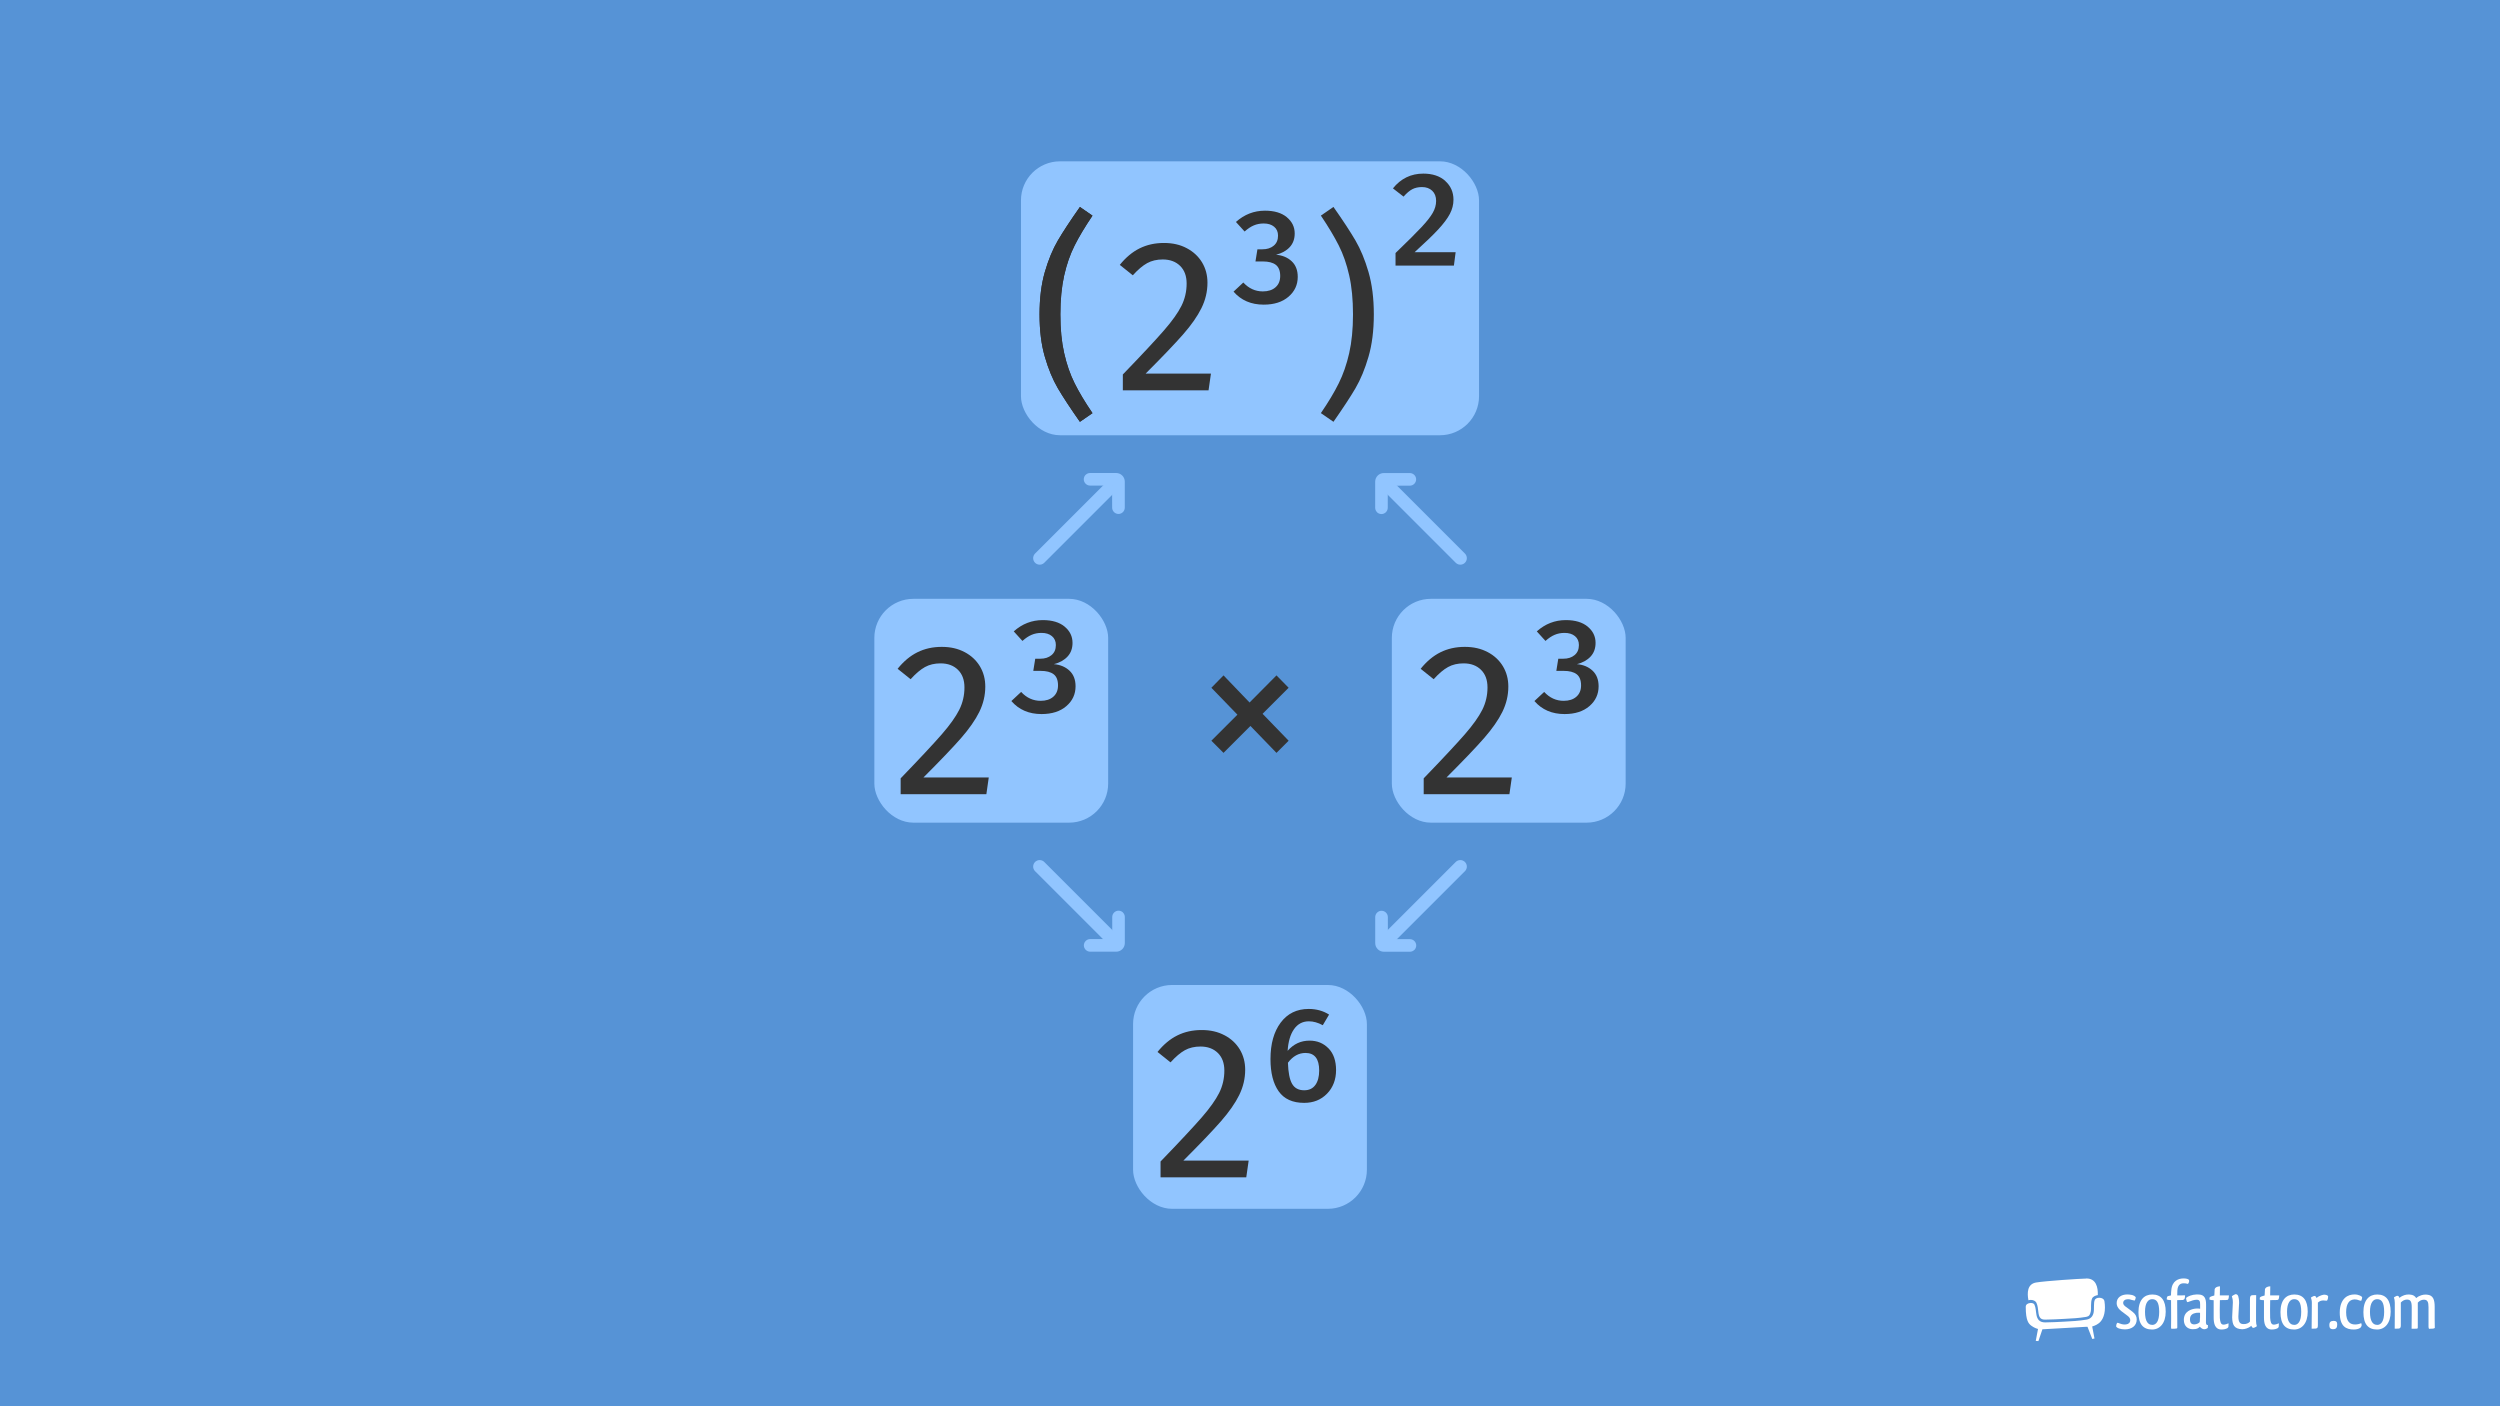 <?xml version="1.0" encoding="UTF-8"?>
<svg xmlns="http://www.w3.org/2000/svg" viewBox="0 0 576 324">
  <g id="Layer_2" data-name="Layer 2">
    <g id="_1_SEO_Themplate_white" data-name="1_SEO_Themplate_white">
      <rect x="-.6" y="-.6" width="577.2" height="325.2" fill="#5693d6" stroke-width="0"/>
      <g>
        <rect x="461.36" y="290.77" width="105" height="22" fill="none" stroke-width="0"/>
        <g>
          <g>
            <path d="m467.08,300.43c-.22.16-.35.37-.35.67,0,1.65.18,2.64.43,3.25.25.61.55.86.88,1.11.32.24.65.41.9.52.24.11.4.15.4.15l.22.06-.52,2.75.61.05.92-2.72,10.12-.58h.27s1.1,2.81,1.1,2.81l.51-.11-.53-2.78.22-.06s.15-.04.4-.15c.25-.1.57-.27.9-.52.52-.39,1.42-1.4,1.42-3.64,0-.43-.03-.89-.11-1.41-.08-.55-.6-.83-1.2-.83-.48,0-.91.21-1.02.48-.34.72-.09,2-.29,2.98-.17.84-.74,1.44-1.62,1.58-1.87.31-3.3.36-5.16.47-1.62.09-2.72.14-4.34.17h-.06c-.63,0-1.1-.18-1.42-.5-.31-.32-.46-.74-.55-1.17-.17-.88-.14-1.69-.47-2.41-.1-.24-.44-.41-.85-.4h0c-.29,0-.6.09-.82.24Z" fill="#fff" fill-rule="evenodd" stroke-width="0"/>
            <path d="m480.66,294.58c-1.41.02-9.43.55-11.55.91-2.03.35-2.09,2.38-1.76,4.09.18-.05.37-.08.55-.08.53,0,1.08.2,1.31.71.29.66.33,1.27.41,1.94.07.68.19,1.25.51,1.55.21.21.51.34,1.06.34h.05c1.61-.03,2.71-.08,4.32-.17,1.87-.1,3.28-.16,5.1-.46.69-.13.88-.48,1.04-1.18.19-.81-.1-2.1.32-3.08.21-.45.82-.68,1.31-.76.07-1.83-.41-3.86-2.66-3.83Z" fill="#fff" fill-rule="evenodd" stroke-width="0"/>
          </g>
          <path d="m490.63,298.27c.98.07,1.38.46,1.45.65,0,.21-.11.55-.24.73-.23-.05-.47-.07-.75-.16-.24-.1-.5-.15-.8-.15-.67,0-1.11.34-1.11.85,0,.28.13.52.52.83.41.33,1.16.81,1.64,1.22.7.55.96,1.09.96,1.77,0,1.51-1.22,2.28-2.72,2.28-1.01,0-1.87-.29-2.03-.7,0-.26.1-.6.26-.81h.07c.13,0,.28.05.44.13.34.15.78.26,1.24.26.1,0,.21-.02.31-.03.59-.07.94-.44.94-.98,0-.37-.2-.7-.7-1.06-.42-.31-.94-.68-1.32-.99l-.39-.34c-.49-.47-.72-.98-.72-1.53,0-1.25,1.01-2,2.47-2,.18,0,.34.02.47.03Z" fill="#fff" stroke-width="0"/>
          <path d="m495.84,306.32c-2.02,0-3.14-1.19-3.14-4s1.32-4.07,3.19-4.07c2.05,0,3.09,1.35,3.09,3.97s-1.33,4.1-3.14,4.1Zm.03-1.06c.86,0,1.61-.75,1.61-3s-.63-2.93-1.61-2.93h-.03c-.86,0-1.63.8-1.63,2.91,0,2.25.7,3.01,1.66,3.01Z" fill="#fff" stroke-width="0"/>
          <path d="m504.39,295.11c-.02.13-.03.24-.08.36-.07.15-.11.24-.2.33-.05.02-.2-.03-.33-.06-.16-.05-.44-.07-.65-.07-.73,0-1.4.33-1.47,1.73-.02.34-.02.7-.02,1.06h.88c.36,0,.72,0,.93-.02-.05.77-.13.93-.36,1.01-.03.02-.1.05-.18.07-.34.03-.78.03-1.29.03,0,1.84.02,4.48.03,6.22,0,.08,0,.26-.13.31-.26.05-.73.07-.93.07-.13,0-.24-.02-.36-.03-.02-.1-.02-.23-.02-.37,0-.65.02-1.32.02-1.99,0-1.33-.02-2.74-.02-4.2-.52-.02-.83-.07-1.01-.2.07-.6.11-.68.37-.75.13-.03.34-.08.63-.15,0-.44.02-.85.07-1.22.18-2.17,1.68-2.69,2.82-2.69.67,0,1.07.15,1.22.31.07.08.05.18.05.26Z" fill="#fff" stroke-width="0"/>
          <path d="m503.67,299.2c0-.06.02-.13.03-.18.34-.33,1.32-.75,2.41-.78.26,0,.29,0,.57.02,1.2.08,1.6.88,1.6,2.26v.73c0,1.12-.03,2.43-.03,3.29,0,0-.07.85.46.75-.02.23-.02.5-.02.6-.13.18-.44.36-.86.37-.39,0-.81-.36-.98-.59-.1.1-.29.28-.47.37-.36.18-.75.21-1.19.21-1.04,0-2.03-.65-2.03-2.15,0-2,1.77-2.51,2.75-2.6.16-.02.31-.02.46-.02.21,0,.39.02.54.05v-.93c0-.73-.08-1.14-.78-1.14-.57,0-1.24.23-1.71.42-.18.08-.34.13-.47.13-.15-.16-.21-.46-.24-.65-.02-.05-.02-.11-.02-.18Zm3.22,4.43v-1.16c-.1-.02-.21-.02-.33-.02-.2,0-.37.02-.54.03-.78.13-1.45.47-1.45,1.5,0,.83.36,1.12.86,1.16h.11c.49,0,1.03-.23,1.25-.5.02-.03.03-.13.05-.23.03-.2.03-.44.03-.78Z" fill="#fff" stroke-width="0"/>
          <path d="m513.45,305.22c0,.15,0,.31-.02.46-.03.13-.11.23-.24.33-.31.2-.86.31-1.37.31-1.51,0-1.79-1.42-1.79-2.73v-4.02c-.52,0-.78-.07-.98-.16,0-.5.02-.44.15-.57.23-.2.73-.24.98-.36l.08-1.47c.11-.33.46-.6,1.22-.65-.02.75-.03,1.43-.03,2.1h2.1c-.05.81-.15.99-.37,1.04-.13.02-.26.03-.39.03-.42.02-.63.02-1.33.02-.02.75-.03,1.51-.03,2.21s.02,1.35.02,1.89c.07.91.21,1.55.86,1.55.24.02.99-.21,1.12-.33.02.1.03.23.03.36Z" fill="#fff" stroke-width="0"/>
          <path d="m515.88,300.32l-.16,2.98c0,1.47.46,1.77,1.24,1.77.57.03,1.16-.23,1.43-.57v-5.18c0-.34.03-.55.18-.77.2-.16.37-.15,1.25-.16-.02.88-.03,1.92-.03,3.17v2.77c0,.52.08.9.19,1.22-.08.1-.29.21-.65.37-.05.02-.1.02-.11.02-.29,0-.44-.21-.5-.49-.39.33-.77.52-1.12.63-.34.11-.65.18-1.01.18-1.89-.08-2.26-1.04-2.3-2.77l.16-3.4c0-.6-.1-1.04-.23-1.43.1-.11.34-.26.77-.46.07-.02.11-.02.13-.02.36,0,.52.29.59.55.1.37.18.73.18,1.56Z" fill="#fff" stroke-width="0"/>
          <path d="m525.04,305.22c0,.15,0,.31-.02.46-.03.13-.11.23-.24.33-.31.2-.86.31-1.37.31-1.51,0-1.79-1.42-1.79-2.73v-4.02c-.52,0-.78-.07-.98-.16,0-.5.02-.44.15-.57.23-.2.73-.24.98-.36l.08-1.47c.11-.33.46-.6,1.22-.65-.02.75-.03,1.43-.03,2.1h2.1c-.05.81-.15.99-.37,1.04-.13.02-.26.03-.39.03-.42.02-.63.02-1.33.02-.02.75-.03,1.51-.03,2.21s.02,1.35.02,1.89c.07.91.21,1.55.86,1.55.24.02.99-.21,1.12-.33.02.1.03.23.03.36Z" fill="#fff" stroke-width="0"/>
          <path d="m528.56,306.32c-2.02,0-3.14-1.19-3.14-4s1.32-4.07,3.19-4.07c2.05,0,3.09,1.35,3.09,3.97s-1.33,4.1-3.14,4.1Zm.03-1.06c.86,0,1.61-.75,1.61-3s-.63-2.93-1.61-2.93h-.03c-.86,0-1.63.8-1.63,2.91,0,2.25.7,3.01,1.66,3.01Z" fill="#fff" stroke-width="0"/>
          <path d="m534.04,300.13v5.19c0,.28-.02.47-.15.65-.21.15-.41.16-1.29.16.02-.88.03-1.92.03-3.19l.02-2.75c0-.52-.1-.9-.21-1.22.1-.1.29-.21.67-.37.05-.02.08-.02.11-.02.29,0,.42.21.5.49.37-.33.77-.52,1.11-.63.31-.1.59-.18.88-.13.42.05.65.18.7.41,0,.23-.06.65-.26.94q-.07.02-.15.02c-.11,0-.26-.02-.39-.03-.11-.03-.21-.03-.29-.03-.54,0-.96.18-1.29.52Z" fill="#fff" stroke-width="0"/>
          <path d="m537.64,304.33c.73,0,.86.31.85.91-.02.59-.2,1.01-.96,1.01-.64,0-.85-.31-.85-.98,0-.62.29-.94.96-.94Z" fill="#fff" stroke-width="0"/>
          <path d="m544.04,299.69h-.08c-.11,0-.28-.05-.44-.1-.29-.13-.65-.21-.98-.21-.08,0-.15,0-.23.02-1.03.08-1.76.98-1.76,2.93,0,2.34,1.03,2.83,2.08,2.83.54,0,1.06-.15,1.4-.31.05.16.1.34.1.46-.02.23-.16.5-.36.65-.31.21-.85.36-1.43.36-1.76,0-3.26-.65-3.26-3.91,0-1.73.55-2.78,1.19-3.37.63-.6,1.45-.8,2.23-.8.96,0,1.68.44,1.74.65,0,.21-.08.57-.21.8Z" fill="#fff" stroke-width="0"/>
          <path d="m547.67,306.32c-2.02,0-3.14-1.19-3.14-4s1.32-4.07,3.19-4.07c2.05,0,3.09,1.35,3.09,3.97s-1.33,4.1-3.14,4.1Zm.03-1.06c.86,0,1.61-.75,1.61-3s-.63-2.93-1.61-2.93h-.03c-.86,0-1.63.8-1.63,2.91,0,2.25.7,3.01,1.66,3.01Z" fill="#fff" stroke-width="0"/>
          <path d="m556.87,306.12c-.11.02-.29.02-.57.02h-.67c.03-.83.03-1.82.03-3.04v-1.95c0-1.27-.28-1.73-1.09-1.73-.6,0-1.07.31-1.42.68v5.27c0,.28-.03.44-.16.6-.21.16-.39.16-1.25.16.02-.83.02-1.84.02-3.06v-2.91c0-.52-.08-.9-.2-1.22.08-.1.29-.21.65-.37.05-.02.1-.02.11-.02.31,0,.44.21.5.49.39-.33.78-.52,1.12-.63.34-.11.65-.16,1.03-.16.08,0,.2,0,.29.02.73.05,1.16.34,1.43.81.39-.33.8-.54,1.17-.65.34-.11.65-.16.99-.16.11,0,.23,0,.33.02,1.43.11,1.77,1.17,1.77,2.8v2.74c0,.81,0,1.55.03,2.13-.2.15-.42.2-1.34.2-.06-.13-.11-.29-.11-.52v-4.46c0-1.27-.26-1.73-1.09-1.73-.57,0-1.04.31-1.38.68v5.75c0,.16-.08.23-.21.26Z" fill="#fff" stroke-width="0"/>
        </g>
        <rect y="0" width="576" height="324" fill="none" stroke-width="0"/>
      </g>
    </g>
  </g>
  <g id="Layer_1" data-name="Layer 1">
    <g>
      <g>
        <rect x="261.06" y="226.94" width="53.87" height="51.57" rx="9" ry="9" fill="#91c5ff" stroke-width="0"/>
        <path d="m282.11,238.51c1.52.8,2.69,1.89,3.53,3.27.83,1.38,1.25,2.94,1.25,4.68,0,2.03-.46,3.98-1.38,5.85-.92,1.87-2.33,3.88-4.22,6.05-1.9,2.17-4.78,5.18-8.65,9.05h15.05l-.55,3.85h-19.75v-3.65c4.47-4.63,7.63-8.02,9.5-10.17,1.87-2.15,3.2-4.03,4-5.62s1.2-3.32,1.2-5.15c0-1.73-.5-3.09-1.5-4.07s-2.33-1.48-4-1.48c-1.37,0-2.57.28-3.6.85s-2.13,1.5-3.3,2.8l-3-2.4c1.37-1.7,2.88-2.97,4.55-3.8,1.67-.83,3.53-1.25,5.6-1.25s3.76.4,5.27,1.2Z" fill="#333" stroke-width="0"/>
        <path d="m306.11,241.56c1.15,1.2,1.72,2.87,1.72,5s-.69,4.01-2.08,5.42c-1.38,1.42-3.14,2.12-5.27,2.12-2.67,0-4.62-.89-5.88-2.67s-1.88-4.26-1.88-7.42c0-3.5.78-6.3,2.35-8.4,1.57-2.1,3.72-3.15,6.45-3.15,1.77,0,3.33.43,4.7,1.3l-1.45,2.45c-1.1-.6-2.17-.9-3.2-.9-1.43,0-2.58.6-3.42,1.8-.85,1.2-1.34,2.87-1.48,5,1.37-1.57,3.05-2.35,5.05-2.35,1.77,0,3.22.6,4.38,1.8Zm-3.05,8.42c.58-.82.88-1.92.88-3.33,0-2.7-1.05-4.05-3.15-4.05-1.57,0-2.92.75-4.05,2.25.07,2.23.38,3.85.95,4.85s1.5,1.5,2.8,1.5c1.13,0,1.99-.41,2.57-1.23Z" fill="#333" stroke-width="0"/>
      </g>
      <g>
        <rect x="235.23" y="37.17" width="105.54" height="63.11" rx="9" ry="9" fill="#91c5ff" stroke-width="0"/>
        <path d="m273.42,57.18c1.52.8,2.69,1.89,3.53,3.27.83,1.38,1.25,2.94,1.25,4.68,0,2.03-.46,3.98-1.38,5.85-.92,1.87-2.32,3.88-4.22,6.05-1.9,2.17-4.78,5.18-8.65,9.05h15.05l-.55,3.85h-19.75v-3.65c4.47-4.63,7.63-8.02,9.5-10.18,1.87-2.15,3.2-4.02,4-5.62.8-1.6,1.2-3.32,1.2-5.15,0-1.73-.5-3.09-1.5-4.07-1-.98-2.33-1.48-4-1.48-1.37,0-2.57.28-3.6.85-1.03.57-2.13,1.5-3.3,2.8l-3-2.4c1.37-1.7,2.88-2.97,4.55-3.8,1.67-.83,3.53-1.25,5.6-1.25s3.76.4,5.27,1.2Z" fill="#333" stroke-width="0"/>
        <path d="m251.71,49.68c-1.73,2.57-3.11,4.86-4.12,6.88-1.02,2.02-1.82,4.31-2.4,6.88-.58,2.57-.88,5.57-.88,9s.29,6.38.88,8.95c.58,2.57,1.38,4.88,2.4,6.92,1.02,2.05,2.39,4.34,4.12,6.88l-2.9,2c-2.2-3.13-3.89-5.71-5.08-7.73-1.18-2.02-2.18-4.43-3-7.25-.82-2.82-1.22-6.07-1.22-9.77s.41-6.96,1.22-9.77c.82-2.82,1.82-5.23,3-7.25,1.18-2.02,2.88-4.59,5.08-7.73l2.9,2Z" fill="#333" stroke-width="0"/>
        <path d="m251.71,49.68c-1.73,2.57-3.11,4.86-4.12,6.88-1.02,2.02-1.82,4.31-2.4,6.88-.58,2.57-.88,5.57-.88,9s.29,6.38.88,8.95c.58,2.57,1.38,4.88,2.4,6.92,1.02,2.05,2.39,4.34,4.12,6.88l-2.9,2c-2.2-3.13-3.89-5.71-5.08-7.73-1.18-2.02-2.18-4.43-3-7.25-.82-2.82-1.22-6.07-1.22-9.77s.41-6.96,1.22-9.77c.82-2.82,1.82-5.23,3-7.25,1.18-2.02,2.88-4.59,5.08-7.73l2.9,2Z" fill="#333" stroke-width="0"/>
        <path d="m307.23,47.68c2.2,3.13,3.89,5.71,5.07,7.73,1.18,2.02,2.18,4.43,3,7.25.82,2.82,1.23,6.07,1.23,9.77s-.41,6.96-1.23,9.77c-.82,2.82-1.82,5.23-3,7.25-1.18,2.02-2.88,4.59-5.07,7.73l-2.9-2c1.73-2.53,3.11-4.83,4.12-6.88,1.02-2.05,1.82-4.36,2.4-6.92.58-2.57.88-5.55.88-8.95s-.29-6.43-.88-9c-.58-2.57-1.38-4.86-2.4-6.88-1.02-2.02-2.39-4.31-4.12-6.88l2.9-2Z" fill="#333" stroke-width="0"/>
        <path d="m296.47,50.04c1.22,1,1.83,2.25,1.83,3.75,0,1.27-.38,2.32-1.15,3.15-.77.83-1.82,1.42-3.15,1.75,1.47.13,2.67.63,3.6,1.5.93.87,1.4,2.07,1.4,3.6,0,1.83-.71,3.36-2.12,4.57-1.42,1.22-3.32,1.83-5.72,1.83-2.9,0-5.22-1-6.95-3l2.25-2.1c1.27,1.37,2.77,2.05,4.5,2.05,1.23,0,2.21-.32,2.92-.95.72-.63,1.08-1.5,1.08-2.6,0-1.2-.34-2.06-1.02-2.58-.68-.52-1.68-.77-2.98-.77h-1.7l.45-2.8h1.15c1.07,0,1.93-.27,2.6-.83.67-.55,1-1.32,1-2.32,0-.87-.3-1.55-.9-2.05-.6-.5-1.4-.75-2.4-.75-.83,0-1.6.15-2.3.45-.7.3-1.4.77-2.1,1.4l-2-2.2c1.93-1.73,4.17-2.6,6.7-2.6,2.13,0,3.81.5,5.03,1.5Z" fill="#333" stroke-width="0"/>
        <path d="m333,41.71c1.25,1.13,1.88,2.57,1.88,4.3,0,1.13-.28,2.22-.83,3.27-.55,1.05-1.44,2.24-2.67,3.57-1.23,1.33-3.05,3.08-5.45,5.25h9.45l-.4,3.1h-13.45v-2.9c2.8-2.7,4.8-4.69,6-5.98,1.2-1.28,2.06-2.38,2.57-3.27s.78-1.82.78-2.75c0-1-.3-1.78-.9-2.35-.6-.57-1.38-.85-2.35-.85-.87,0-1.62.17-2.25.5-.63.33-1.3.9-2,1.7l-2.45-1.9c1.83-2.27,4.17-3.4,7-3.4,2.13,0,3.83.57,5.08,1.7Z" fill="#333" stroke-width="0"/>
      </g>
      <g>
        <g>
          <line x1="256.92" y1="217.04" x2="239.54" y2="199.66" fill="none" stroke="#91c5ff" stroke-linecap="round" stroke-miterlimit="10" stroke-width="3"/>
          <path d="m258.75,210.25c-.28-.28-.64-.42-1.03-.43-.8,0-1.46.65-1.46,1.46v5.07s-5.08.01-5.08.01c-.4,0-.77.16-1.05.45-.28.29-.42.67-.41,1.06.03.77.68,1.4,1.47,1.4h5.98c1.1,0,1.99-.89,1.99-1.99v-6c0-.39-.15-.75-.43-1.03Z" fill="#91c5ff" stroke-width="0"/>
        </g>
        <g>
          <line x1="319.08" y1="217.04" x2="336.46" y2="199.66" fill="none" stroke="#91c5ff" stroke-linecap="round" stroke-miterlimit="10" stroke-width="3"/>
          <path d="m325.87,218.87c.28-.28.42-.64.43-1.03,0-.8-.65-1.46-1.46-1.46h-5.07s-.01-5.08-.01-5.08c0-.4-.16-.77-.45-1.05-.29-.28-.67-.42-1.06-.41-.77.03-1.4.68-1.4,1.47v5.98c0,1.1.89,1.99,1.99,1.99h6c.39,0,.75-.15,1.03-.43Z" fill="#91c5ff" stroke-width="0"/>
        </g>
        <g>
          <g>
            <line x1="319.08" y1="111.22" x2="336.46" y2="128.6" fill="none" stroke="#91c5ff" stroke-linecap="round" stroke-miterlimit="10" stroke-width="3"/>
            <path d="m317.25,118.01c.28.28.64.42,1.03.43.8,0,1.46-.65,1.46-1.46v-5.07s5.08-.01,5.08-.01c.4,0,.77-.16,1.05-.45.28-.29.42-.67.41-1.06-.03-.77-.68-1.4-1.47-1.4h-5.98c-1.1,0-1.99.89-1.99,1.99v6c0,.39.15.75.43,1.03Z" fill="#91c5ff" stroke-width="0"/>
          </g>
          <g>
            <line x1="256.92" y1="111.22" x2="239.54" y2="128.6" fill="none" stroke="#91c5ff" stroke-linecap="round" stroke-miterlimit="10" stroke-width="3"/>
            <path d="m250.13,109.39c-.28.28-.42.64-.43,1.03,0,.8.65,1.46,1.46,1.46h5.07s.01,5.08.01,5.08c0,.4.16.77.45,1.05.29.28.67.42,1.06.41.77-.03,1.4-.68,1.4-1.47v-5.98c0-1.1-.89-1.99-1.99-1.99h-6c-.39,0-.75.15-1.03.43Z" fill="#91c5ff" stroke-width="0"/>
          </g>
        </g>
      </g>
      <g>
        <rect x="201.45" y="137.97" width="53.87" height="51.57" rx="9" ry="9" fill="#91c5ff" stroke-width="0"/>
        <rect x="320.68" y="137.97" width="53.87" height="51.57" rx="9" ry="9" fill="#91c5ff" stroke-width="0"/>
        <path d="m222.23,150.23c1.52.8,2.69,1.89,3.53,3.27.83,1.38,1.25,2.94,1.25,4.68,0,2.03-.46,3.98-1.38,5.85-.92,1.87-2.33,3.88-4.22,6.05-1.9,2.17-4.78,5.18-8.65,9.05h15.05l-.55,3.85h-19.75v-3.65c4.47-4.63,7.63-8.02,9.5-10.17,1.87-2.15,3.2-4.03,4-5.62.8-1.6,1.2-3.32,1.2-5.15,0-1.73-.5-3.09-1.5-4.07-1-.98-2.33-1.48-4-1.48-1.37,0-2.57.28-3.6.85-1.03.57-2.13,1.5-3.3,2.8l-3-2.4c1.37-1.7,2.88-2.97,4.55-3.8,1.67-.83,3.53-1.25,5.6-1.25s3.76.4,5.27,1.2Z" fill="#333" stroke-width="0"/>
        <path d="m245.28,144.37c1.22,1,1.83,2.25,1.83,3.75,0,1.27-.38,2.32-1.15,3.15-.77.83-1.82,1.42-3.15,1.75,1.47.13,2.67.63,3.6,1.5.93.87,1.4,2.07,1.4,3.6,0,1.83-.71,3.36-2.12,4.57-1.42,1.22-3.32,1.83-5.72,1.83-2.9,0-5.22-1-6.95-3l2.25-2.1c1.27,1.37,2.77,2.05,4.5,2.05,1.23,0,2.21-.32,2.92-.95.72-.63,1.08-1.5,1.08-2.6,0-1.2-.34-2.06-1.02-2.58-.68-.52-1.68-.77-2.98-.77h-1.7l.45-2.8h1.15c1.07,0,1.93-.27,2.6-.83.67-.55,1-1.32,1-2.32,0-.87-.3-1.55-.9-2.05-.6-.5-1.4-.75-2.4-.75-.83,0-1.6.15-2.3.45-.7.3-1.4.77-2.1,1.4l-2-2.2c1.93-1.73,4.17-2.6,6.7-2.6,2.13,0,3.81.5,5.03,1.5Z" fill="#333" stroke-width="0"/>
        <path d="m342.74,150.23c1.52.8,2.69,1.89,3.53,3.27.83,1.38,1.25,2.94,1.25,4.68,0,2.03-.46,3.98-1.38,5.85-.92,1.87-2.33,3.88-4.22,6.05-1.9,2.17-4.78,5.18-8.65,9.05h15.05l-.55,3.85h-19.75v-3.65c4.47-4.63,7.63-8.02,9.5-10.17,1.87-2.15,3.2-4.03,4-5.62.8-1.6,1.2-3.32,1.2-5.15,0-1.73-.5-3.09-1.5-4.07-1-.98-2.33-1.48-4-1.48-1.37,0-2.57.28-3.6.85-1.03.57-2.13,1.5-3.3,2.8l-3-2.4c1.37-1.7,2.88-2.97,4.55-3.8,1.67-.83,3.53-1.25,5.6-1.25s3.76.4,5.27,1.2Z" fill="#333" stroke-width="0"/>
        <path d="m365.79,144.37c1.22,1,1.83,2.25,1.83,3.75,0,1.27-.38,2.32-1.15,3.15-.77.83-1.82,1.42-3.15,1.75,1.47.13,2.67.63,3.6,1.5.93.87,1.4,2.07,1.4,3.6,0,1.83-.71,3.36-2.12,4.57-1.42,1.22-3.32,1.83-5.72,1.83-2.9,0-5.22-1-6.95-3l2.25-2.1c1.27,1.37,2.77,2.05,4.5,2.05,1.23,0,2.21-.32,2.92-.95.72-.63,1.08-1.5,1.08-2.6,0-1.2-.34-2.06-1.02-2.58-.68-.52-1.68-.77-2.98-.77h-1.7l.45-2.8h1.15c1.07,0,1.93-.27,2.6-.83.67-.55,1-1.32,1-2.32,0-.87-.3-1.55-.9-2.05-.6-.5-1.4-.75-2.4-.75-.83,0-1.6.15-2.3.45-.7.3-1.4.77-2.1,1.4l-2-2.2c1.93-1.73,4.17-2.6,6.7-2.6,2.13,0,3.81.5,5.03,1.5Z" fill="#333" stroke-width="0"/>
        <path d="m294.1,155.61l2.8,2.85-6,6,6,6.2-2.8,2.8-6-6.2-6.2,6.2-2.8-2.8,6-6-6-6.2,2.8-2.85,6,6.25,6.2-6.25Z" fill="#333" stroke-width="0"/>
      </g>
    </g>
  </g>
</svg>
